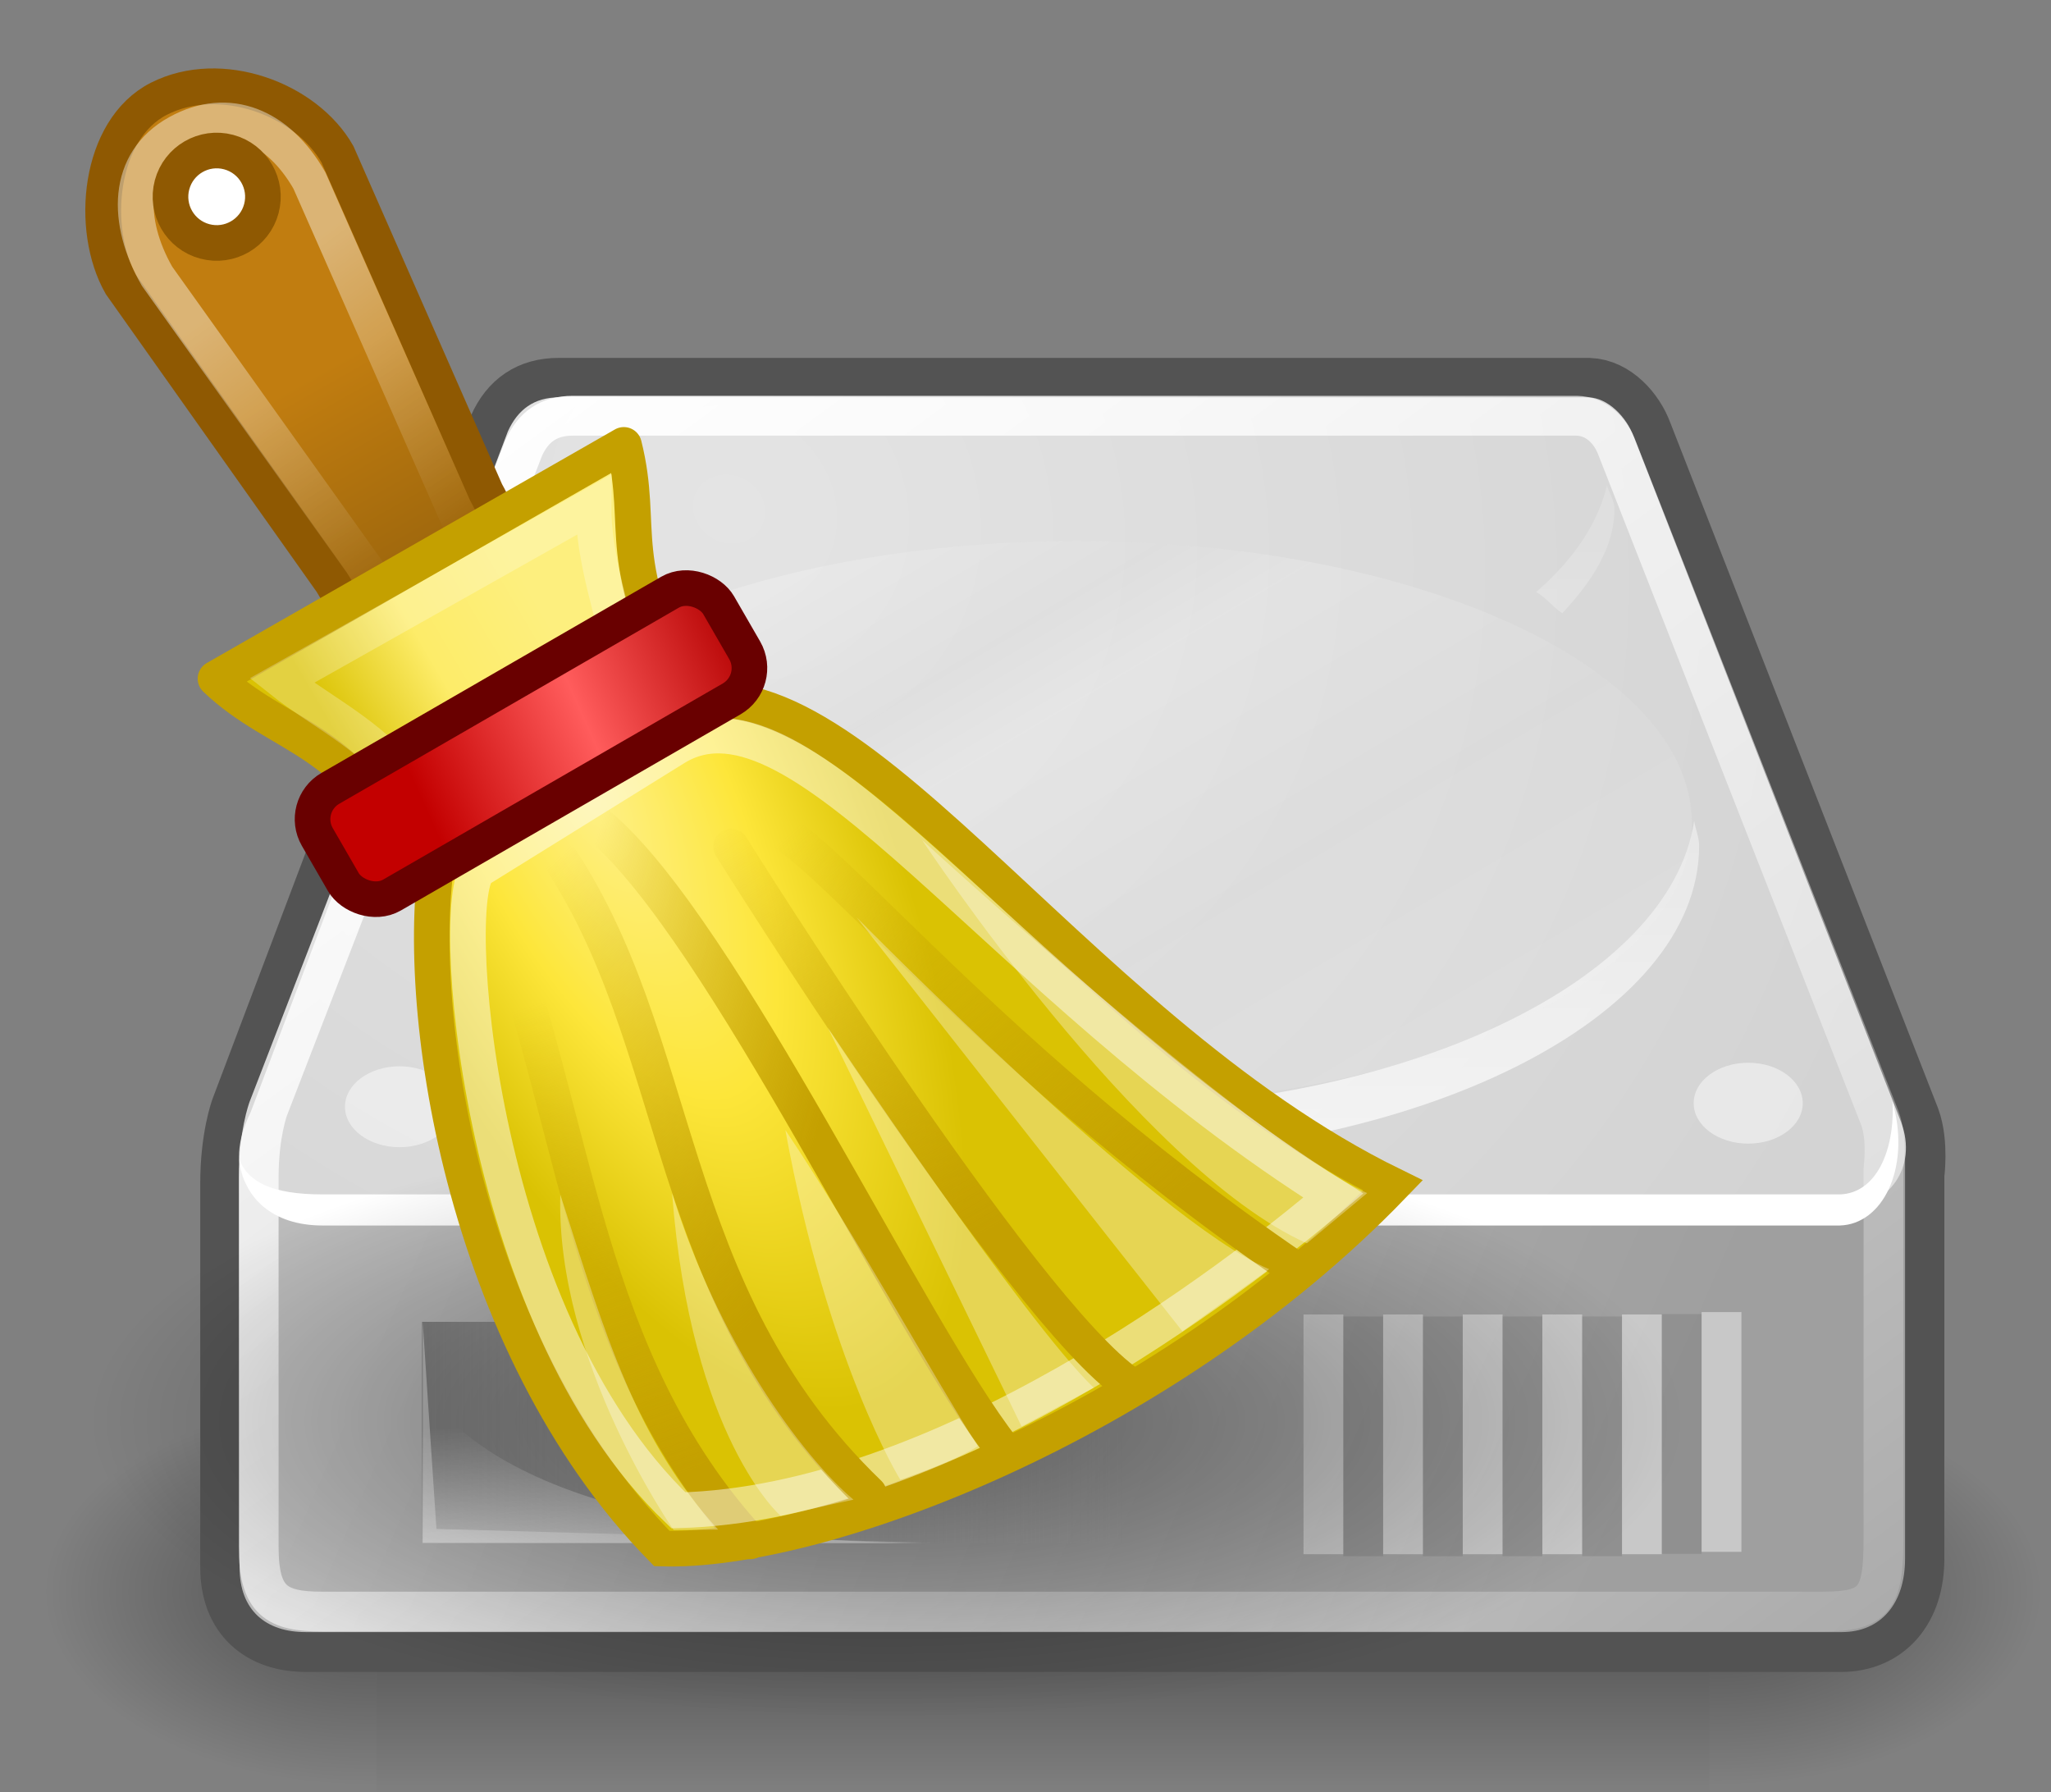 <?xml version="1.0" encoding="UTF-8" standalone="no"?>
<!-- Created with Inkscape (http://www.inkscape.org/) -->

<svg
   xmlns:dc="http://purl.org/dc/elements/1.1/"
   xmlns:cc="http://creativecommons.org/ns#"
   xmlns:rdf="http://www.w3.org/1999/02/22-rdf-syntax-ns#"
   xmlns:svg="http://www.w3.org/2000/svg"
   xmlns="http://www.w3.org/2000/svg"
   xmlns:xlink="http://www.w3.org/1999/xlink"
   xmlns:sodipodi="http://sodipodi.sourceforge.net/DTD/sodipodi-0.dtd"
   xmlns:inkscape="http://www.inkscape.org/namespaces/inkscape"
   width="299.801"
   height="261.963"
   id="svg2"
   version="1.1"
   inkscape:version="0.48.1 r9760"
   sodipodi:docname="Nouveau document 1">
  <rect width="100%" height="100%" fill="#808080" stroke="none"/>
  <defs
     id="defs4">
    <linearGradient
       gradientUnits="userSpaceOnUse"
       y2="11.781"
       x2="21.748"
       y1="31.965"
       x1="33.431"
       id="linearGradient2553"
       xlink:href="#linearGradient2555"
       inkscape:collect="always" />
    <linearGradient
       inkscape:collect="always"
       xlink:href="#linearGradient4274"
       id="linearGradient4272"
       x1="23.688"
       y1="11.319"
       x2="23.688"
       y2="26.357"
       gradientUnits="userSpaceOnUse" />
    <radialGradient
       inkscape:collect="always"
       xlink:href="#linearGradient4264"
       id="radialGradient4270"
       cx="23.202"
       cy="27.096"
       fx="23.202"
       fy="27.096"
       r="23.555"
       gradientTransform="matrix(1,0,0,0.651,0,9.456)"
       gradientUnits="userSpaceOnUse" />
    <linearGradient
       inkscape:collect="always"
       xlink:href="#linearGradient4254"
       id="linearGradient4260"
       x1="12.378"
       y1="4.433"
       x2="44.096"
       y2="47.621"
       gradientUnits="userSpaceOnUse" />
    <radialGradient
       inkscape:collect="always"
       xlink:href="#linearGradient4244"
       id="radialGradient4250"
       cx="15.571"
       cy="2.959"
       fx="15.571"
       fy="2.959"
       r="20.936"
       gradientTransform="matrix(1.286,0.782,-0.711,1.17,-2.354,-4.877)"
       gradientUnits="userSpaceOnUse" />
    <linearGradient
       inkscape:collect="always"
       xlink:href="#linearGradient4236"
       id="linearGradient4242"
       x1="12.277"
       y1="37.206"
       x2="12.222"
       y2="33.759"
       gradientUnits="userSpaceOnUse" />
    <linearGradient
       inkscape:collect="always"
       xlink:href="#linearGradient4228"
       id="linearGradient4234"
       x1="7.605"
       y1="28.481"
       x2="36.183"
       y2="40.944"
       gradientUnits="userSpaceOnUse" />
    <linearGradient
       inkscape:collect="always"
       xlink:href="#linearGradient4184"
       id="linearGradient4209"
       gradientUnits="userSpaceOnUse"
       x1="7.062"
       y1="35.281"
       x2="24.688"
       y2="35.281"
       gradientTransform="translate(0.795,-1.326)" />
    <linearGradient
       id="linearGradient4184">
      <stop
         style="stop-color:#838383;stop-opacity:1;"
         offset="0"
         id="stop4186" />
      <stop
         style="stop-color:#bbbbbb;stop-opacity:0;"
         offset="1"
         id="stop4188" />
    </linearGradient>
    <linearGradient
       id="linearGradient4228">
      <stop
         style="stop-color:#bbbbbb;stop-opacity:1;"
         offset="0"
         id="stop4230" />
      <stop
         style="stop-color:#9f9f9f;stop-opacity:1;"
         offset="1"
         id="stop4232" />
    </linearGradient>
    <linearGradient
       inkscape:collect="always"
       id="linearGradient4236">
      <stop
         style="stop-color:#eeeeee;stop-opacity:1;"
         offset="0"
         id="stop4238" />
      <stop
         style="stop-color:#eeeeee;stop-opacity:0;"
         offset="1"
         id="stop4240" />
    </linearGradient>
    <linearGradient
       id="linearGradient4244">
      <stop
         style="stop-color:#e4e4e4;stop-opacity:1;"
         offset="0"
         id="stop4246" />
      <stop
         style="stop-color:#d3d3d3;stop-opacity:1;"
         offset="1"
         id="stop4248" />
    </linearGradient>
    <linearGradient
       inkscape:collect="always"
       id="linearGradient4254">
      <stop
         style="stop-color:#ffffff;stop-opacity:1;"
         offset="0"
         id="stop4256" />
      <stop
         style="stop-color:#ffffff;stop-opacity:0;"
         offset="1"
         id="stop4258" />
    </linearGradient>
    <linearGradient
       inkscape:collect="always"
       id="linearGradient4264">
      <stop
         style="stop-color:#000000;stop-opacity:1;"
         offset="0"
         id="stop4266" />
      <stop
         style="stop-color:#000000;stop-opacity:0;"
         offset="1"
         id="stop4268" />
    </linearGradient>
    <linearGradient
       id="linearGradient4274">
      <stop
         id="stop4276"
         offset="0"
         style="stop-color:#ffffff;stop-opacity:0.255;" />
      <stop
         id="stop4278"
         offset="1"
         style="stop-color:#ffffff;stop-opacity:1;" />
    </linearGradient>
    <linearGradient
       id="linearGradient2555">
      <stop
         style="stop-color:#ffffff;stop-opacity:1;"
         offset="0"
         id="stop2557" />
      <stop
         id="stop2561"
         offset="0.5"
         style="stop-color:#e6e6e6;stop-opacity:1;" />
      <stop
         style="stop-color:#ffffff;stop-opacity:1;"
         offset="0.75"
         id="stop2563" />
      <stop
         id="stop2565"
         offset="0.842"
         style="stop-color:#e1e1e1;stop-opacity:1;" />
      <stop
         style="stop-color:#ffffff;stop-opacity:1;"
         offset="1"
         id="stop2559" />
    </linearGradient>
    <linearGradient
       y2="609.505"
       x2="302.857"
       y1="366.648"
       x1="302.857"
       gradientTransform="matrix(2.774,0,0,1.97,-1892.179,-872.885)"
       gradientUnits="userSpaceOnUse"
       id="linearGradient6715"
       xlink:href="#linearGradient5048"
       inkscape:collect="always" />
    <linearGradient
       id="linearGradient5048">
      <stop
         id="stop5050"
         offset="0"
         style="stop-color:black;stop-opacity:0;" />
      <stop
         style="stop-color:black;stop-opacity:1;"
         offset="0.5"
         id="stop5056" />
      <stop
         id="stop5052"
         offset="1"
         style="stop-color:black;stop-opacity:0;" />
    </linearGradient>
    <radialGradient
       r="117.143"
       fy="486.648"
       fx="605.714"
       cy="486.648"
       cx="605.714"
       gradientTransform="matrix(2.774,0,0,1.97,-1891.633,-872.885)"
       gradientUnits="userSpaceOnUse"
       id="radialGradient6717"
       xlink:href="#linearGradient5060"
       inkscape:collect="always" />
    <linearGradient
       id="linearGradient5060"
       inkscape:collect="always">
      <stop
         id="stop5062"
         offset="0"
         style="stop-color:black;stop-opacity:1;" />
      <stop
         id="stop5064"
         offset="1"
         style="stop-color:black;stop-opacity:0;" />
    </linearGradient>
    <radialGradient
       r="117.143"
       fy="486.648"
       fx="605.714"
       cy="486.648"
       cx="605.714"
       gradientTransform="matrix(-2.774,0,0,1.97,112.762,-872.885)"
       gradientUnits="userSpaceOnUse"
       id="radialGradient6719"
       xlink:href="#linearGradient5060"
       inkscape:collect="always" />
    <inkscape:perspective
       id="perspective79"
       inkscape:persp3d-origin="24 : 16 : 1"
       inkscape:vp_z="48 : 24 : 1"
       inkscape:vp_y="0 : 1000 : 0"
       inkscape:vp_x="0 : 24 : 1"
       sodipodi:type="inkscape:persp3d" />
    <linearGradient
       gradientUnits="userSpaceOnUse"
       y2="14.2"
       x2="14.767"
       y1="6.953"
       x1="9.562"
       id="linearGradient2249"
       xlink:href="#linearGradient2243"
       inkscape:collect="always" />
    <radialGradient
       gradientUnits="userSpaceOnUse"
       gradientTransform="matrix(0.449,-0.216,0.564,1.172,-1.432,2.546)"
       r="14.8"
       fy="19.541"
       fx="20.764"
       cy="19.541"
       cx="20.764"
       id="radialGradient9318"
       xlink:href="#linearGradient9320"
       inkscape:collect="always" />
    <linearGradient
       gradientTransform="matrix(1.015,0,0,1.006,-0.332,-0.14)"
       gradientUnits="userSpaceOnUse"
       y2="16.235"
       x2="17.774"
       y1="19.592"
       x1="11.997"
       id="linearGradient8582"
       xlink:href="#linearGradient8576"
       inkscape:collect="always" />
    <linearGradient
       gradientTransform="matrix(1.177,0,0,1.177,-0.82,-5.307)"
       gradientUnits="userSpaceOnUse"
       y2="27.235"
       x2="2.007"
       y1="28.123"
       x1="10.615"
       id="linearGradient15309"
       xlink:href="#linearGradient15303"
       inkscape:collect="always" />
    <linearGradient
       gradientTransform="matrix(0.966,0.262,-0.259,0.978,2.957,-5.94)"
       gradientUnits="userSpaceOnUse"
       y2="17.111"
       x2="16.871"
       y1="12.363"
       x1="12.233"
       id="linearGradient11653"
       xlink:href="#linearGradient11647"
       inkscape:collect="always" />
    <linearGradient
       y2="29"
       x2="14.045"
       y1="34.011"
       x1="16.929"
       gradientTransform="matrix(0.866,-0.5,0.861,1.492,-17.88,-13.911)"
       gradientUnits="userSpaceOnUse"
       id="linearGradient7996"
       xlink:href="#linearGradient5739"
       inkscape:collect="always" />
    <linearGradient
       y2="29"
       x2="14.045"
       y1="37.576"
       x1="14.045"
       gradientTransform="matrix(0.866,-0.5,0.801,1.388,-12.818,-11.145)"
       gradientUnits="userSpaceOnUse"
       id="linearGradient7994"
       xlink:href="#linearGradient5739"
       inkscape:collect="always" />
    <linearGradient
       y2="29"
       x2="14.045"
       y1="36.968"
       x1="15.097"
       gradientTransform="matrix(0.866,-0.5,0.843,1.461,-19.741,-11.134)"
       gradientUnits="userSpaceOnUse"
       id="linearGradient7992"
       xlink:href="#linearGradient5739"
       inkscape:collect="always" />
    <linearGradient
       y2="29.909"
       x2="18.486"
       y1="39.253"
       x1="19.616"
       gradientTransform="matrix(0.866,-0.5,0.798,1.382,-15.729,-9.277)"
       gradientUnits="userSpaceOnUse"
       id="linearGradient7990"
       xlink:href="#linearGradient5739"
       inkscape:collect="always" />
    <linearGradient
       y2="30.141"
       x2="10.147"
       y1="38.828"
       x1="9.105"
       gradientTransform="matrix(0.866,-0.5,0.797,1.381,-15.699,-9.225)"
       gradientUnits="userSpaceOnUse"
       id="linearGradient7988"
       xlink:href="#linearGradient5739"
       inkscape:collect="always" />
    <linearGradient
       id="linearGradient5739"
       inkscape:collect="always">
      <stop
         id="stop5741"
         offset="0"
         style="stop-color:#c4a000;stop-opacity:1;" />
      <stop
         id="stop5743"
         offset="1"
         style="stop-color:#c4a000;stop-opacity:0;" />
    </linearGradient>
    <linearGradient
       id="linearGradient11647">
      <stop
         id="stop11649"
         offset="0"
         style="stop-color:#c17d10;stop-opacity:1;" />
      <stop
         id="stop11651"
         offset="1"
         style="stop-color:#9b650c;stop-opacity:1;" />
    </linearGradient>
    <linearGradient
       id="linearGradient15303">
      <stop
         id="stop15305"
         offset="0"
         style="stop-color:#b30000;stop-opacity:1;" />
      <stop
         style="stop-color:#ff5c5c;stop-opacity:1;"
         offset="0.5"
         id="stop15311" />
      <stop
         id="stop15307"
         offset="1"
         style="stop-color:#c30000;stop-opacity:1;" />
    </linearGradient>
    <radialGradient
       gradientUnits="userSpaceOnUse"
       gradientTransform="matrix(1,0,0,0.651,0,10.758)"
       r="15.571"
       fy="30.857"
       fx="22.571"
       cy="30.857"
       cx="22.571"
       id="radialGradient3564"
       xlink:href="#linearGradient3558"
       inkscape:collect="always" />
    <linearGradient
       id="linearGradient3558">
      <stop
         id="stop3560"
         offset="0"
         style="stop-color:#000000;stop-opacity:1;" />
      <stop
         id="stop3562"
         offset="1"
         style="stop-color:#000000;stop-opacity:0;" />
    </linearGradient>
    <linearGradient
       id="linearGradient8576">
      <stop
         id="stop8578"
         offset="0"
         style="stop-color:#dac203;stop-opacity:1;" />
      <stop
         style="stop-color:#fdec69;stop-opacity:1;"
         offset="0.5"
         id="stop8584" />
      <stop
         id="stop8580"
         offset="1"
         style="stop-color:#fdef7e;stop-opacity:1;" />
    </linearGradient>
    <linearGradient
       id="linearGradient9320">
      <stop
         style="stop-color:#fef088;stop-opacity:1;"
         offset="0"
         id="stop9322" />
      <stop
         id="stop9324"
         offset="0.5"
         style="stop-color:#fde63a;stop-opacity:1;" />
      <stop
         style="stop-color:#dac203;stop-opacity:1;"
         offset="1"
         id="stop9326" />
    </linearGradient>
    <linearGradient
       id="linearGradient2243"
       inkscape:collect="always">
      <stop
         id="stop2245"
         offset="0"
         style="stop-color:#ffffff;stop-opacity:1;" />
      <stop
         id="stop2247"
         offset="1"
         style="stop-color:#ffffff;stop-opacity:0;" />
    </linearGradient>
    <inkscape:perspective
       id="perspective62"
       inkscape:persp3d-origin="24 : 16 : 1"
       inkscape:vp_z="48 : 24 : 1"
       inkscape:vp_y="0 : 1000 : 0"
       inkscape:vp_x="0 : 24 : 1"
       sodipodi:type="inkscape:persp3d" />
  </defs>
  <sodipodi:namedview
     id="base"
     pagecolor="#ffffff"
     bordercolor="#666666"
     borderopacity="1.0"
     inkscape:pageopacity="0.0"
     inkscape:pageshadow="2"
     inkscape:zoom="0.35"
     inkscape:cx="315.61492"
     inkscape:cy="143.06946"
     inkscape:document-units="px"
     inkscape:current-layer="layer1"
     showgrid="false"
     fit-margin-top="10"
     fit-margin-left="10"
     fit-margin-right="0"
     fit-margin-bottom="0"
     inkscape:window-width="549"
     inkscape:window-height="416"
     inkscape:window-x="167"
     inkscape:window-y="30"
     inkscape:window-maximized="0" />
  <g
     inkscape:label="Calque 1"
     inkscape:groupmode="layer"
     id="layer1"
     transform="translate(-59.385,-184.897)">
    <g
       id="layer2"
       inkscape:label="pix"
       transform="matrix(5.819,0,0,5.819,75.353,196.688)">
      <g
         id="g6707"
         transform="matrix(0.025,0,0,0.021,45.691,36.154)">
        <rect
           y="-150.697"
           x="-1559.252"
           height="478.357"
           width="1339.633"
           id="rect6709"
           style="opacity:0.402;color:#000000;fill:url(#linearGradient6715);fill-opacity:1;fill-rule:nonzero;stroke:none;stroke-width:1;marker:none;visibility:visible;display:inline;overflow:visible" />
        <path
           sodipodi:nodetypes="cccc"
           id="path6711"
           d="m -219.619,-150.68 c 0,0 0,478.331 0,478.331 142.874,0.9 345.4,-107.17 345.4,-239.196 0,-132.027 -159.437,-239.135 -345.4,-239.135 z"
           style="opacity:0.402;color:#000000;fill:url(#radialGradient6717);fill-opacity:1;fill-rule:nonzero;stroke:none;stroke-width:1;marker:none;visibility:visible;display:inline;overflow:visible"
           inkscape:connector-curvature="0" />
        <path
           style="opacity:0.402;color:#000000;fill:url(#radialGradient6719);fill-opacity:1;fill-rule:nonzero;stroke:none;stroke-width:1;marker:none;visibility:visible;display:inline;overflow:visible"
           d="m -1559.252,-150.68 c 0,0 0,478.331 0,478.331 -142.874,0.9 -345.4,-107.17 -345.4,-239.196 0,-132.027 159.437,-239.135 345.4,-239.135 z"
           id="path6713"
           sodipodi:nodetypes="cccc"
           inkscape:connector-curvature="0" />
      </g>
      <path
         style="fill:none;stroke:#535353;stroke-width:2;stroke-linecap:round;stroke-linejoin:round;stroke-miterlimit:4;stroke-opacity:1;stroke-dasharray:none"
         d="m 11.286,7.963 c -0.625,0 -1.031,0.29 -1.281,0.844 -10e-7,0 -6.469,17.104 -6.469,17.104 0,0 -0.25,0.672 -0.25,1.781 0,0 0,9.65 0,9.65 0,1.083 0.658,1.625 1.656,1.625 l 38.562,0 c 0.985,0 1.594,-0.718 1.594,-1.844 l 0,-9.65 c 0,0 0.106,-0.77 -0.094,-1.312 L 38.286,8.963 C 38.101,8.451 37.649,7.975 37.161,7.963 l -25.875,0 z"
         id="path4196"
         sodipodi:nodetypes="cccsccccccccc"
         inkscape:connector-curvature="0" />
      <path
         style="fill:url(#linearGradient4234);fill-opacity:1;fill-rule:evenodd;stroke:none"
         d="m 3.274,26.997 0.765,-0.692 37.61,0.062 3.462,0.317 0,10.439 c 0,1.126 -0.607,1.843 -1.592,1.843 l -38.583,0 c -0.998,0 -1.662,-0.542 -1.662,-1.625 l 0,-10.345 z"
         id="path4170"
         sodipodi:nodetypes="ccccccccc"
         inkscape:connector-curvature="0" />
      <path
         style="fill:url(#radialGradient4250);fill-opacity:1;fill-rule:evenodd;stroke:none"
         d="m 3.549,25.914 c -0.714,1.464 -6.156e-4,2.393 1.036,2.393 0,0 39,0 39,0 1.119,-0.024 1.845,-1.012 1.429,-2.143 L 38.299,8.954 C 38.115,8.442 37.644,7.966 37.156,7.954 l -25.857,0 c -0.625,0 -1.036,0.304 -1.286,0.857 0,0 -6.464,17.104 -6.464,17.104 z"
         id="path3093"
         sodipodi:nodetypes="csccccccs"
         inkscape:connector-curvature="0" />
      <rect
         style="color:#000000;fill:url(#linearGradient4209);fill-opacity:1;fill-rule:evenodd;stroke:none;stroke-width:2.409;marker:none;visibility:visible;display:inline;overflow:visible"
         id="rect4174"
         width="17.625"
         height="5.562"
         x="7.858"
         y="31.174" />
      <path
         style="opacity:0.811;fill:url(#linearGradient4242);fill-opacity:1;fill-rule:evenodd;stroke:none"
         d="m 7.858,36.737 c 0,0 0,-4.011 0,-4.011 1.836,3.179 8.296,4.011 12.937,4.011 0,0 -12.937,0 -12.937,0 z"
         id="path4194"
         sodipodi:nodetypes="cscc"
         inkscape:connector-curvature="0" />
      <path
         style="fill:#ffffff;fill-opacity:1;fill-rule:evenodd;stroke:none"
         d="m 44.796,25.629 c 0.064,1.25 -0.414,2.316 -1.322,2.344 0,0 -38.119,-1e-6 -38.119,0 -1.289,0 -1.868,-0.325 -2.084,-0.868 0.092,0.944 0.826,1.649 2.084,1.649 -1e-7,-1e-6 38.119,0 38.119,0 1.076,-0.033 1.753,-1.424 1.352,-2.995 l -0.03,-0.13 z"
         id="path4201"
         sodipodi:nodetypes="cccccccc"
         inkscape:connector-curvature="0" />
      <path
         style="opacity:0.691;color:#000000;fill:url(#linearGradient4272);fill-opacity:1;fill-rule:evenodd;stroke:none;stroke-width:2;marker:none;visibility:visible;display:inline;overflow:visible"
         d="m 10.969,10.156 c -0.046,0.2 -0.188,0.387 -0.188,0.594 0,0.949 0.591,1.789 1.344,2.594 0.24,-0.154 0.365,-0.354 0.625,-0.5 -0.94,-0.816 -1.553,-1.717 -1.781,-2.688 z m 26.656,0 c -0.229,0.97 -0.842,1.872 -1.781,2.688 0.274,0.154 0.404,0.368 0.656,0.531 0.757,-0.807 1.312,-1.673 1.312,-2.625 0,-0.207 -0.142,-0.393 -0.188,-0.594 z m 2.188,8.438 c -0.614,4.04 -7.299,7.25 -15.531,7.25 -8.212,1e-6 -14.86,-3.193 -15.5,-7.219 -0.032,0.197 -0.125,0.392 -0.125,0.594 3e-7,4.318 6.989,7.844 15.625,7.844 8.636,0 15.656,-3.526 15.656,-7.844 0,-0.213 -0.089,-0.417 -0.125,-0.625 z"
         id="path4211"
         inkscape:connector-curvature="0" />
      <path
         sodipodi:type="arc"
         style="color:#000000;fill:#ffffff;fill-opacity:0.458;fill-rule:evenodd;stroke:none;stroke-width:2;marker:none;visibility:visible;display:inline;overflow:visible"
         id="path4224"
         sodipodi:cx="7.2036505"
         sodipodi:cy="25.593554"
         sodipodi:rx="1.3700194"
         sodipodi:ry="1.016466"
         d="m 8.574,25.594 c 0,0.561 -0.613,1.016 -1.37,1.016 -0.757,0 -1.37,-0.455 -1.37,-1.016 0,-0.561 0.613,-1.016 1.37,-1.016 0.757,0 1.37,0.455 1.37,1.016 z"
         transform="translate(0.088,0.177)" />
      <path
         transform="translate(33.967,0.088)"
         d="m 8.574,25.594 c 0,0.561 -0.613,1.016 -1.37,1.016 -0.757,0 -1.37,-0.455 -1.37,-1.016 0,-0.561 0.613,-1.016 1.37,-1.016 0.757,0 1.37,0.455 1.37,1.016 z"
         sodipodi:ry="1.016466"
         sodipodi:rx="1.3700194"
         sodipodi:cy="25.593554"
         sodipodi:cx="7.2036505"
         id="path4226"
         style="color:#000000;fill:#ffffff;fill-opacity:0.458;fill-rule:evenodd;stroke:none;stroke-width:2;marker:none;visibility:visible;display:inline;overflow:visible"
         sodipodi:type="arc" />
      <path
         sodipodi:nodetypes="cccsccccccccc"
         id="path4252"
         d="m 11.643,8.416 c -0.602,0 -0.993,0.279 -1.233,0.812 -10e-7,0 -6.415,16.591 -6.415,16.591 0,0 -0.241,0.647 -0.241,1.715 0,0 0,9.29 0,9.29 0,1.355 0.444,1.627 1.594,1.627 l 37.687,0 c 1.323,0 1.534,-0.316 1.534,-1.837 l 0,-9.29 c 0,0 0.102,-0.742 -0.09,-1.264 L 37.886,9.253 C 37.708,8.761 37.335,8.427 36.865,8.416 l -25.223,0 z"
         style="fill:none;stroke:url(#linearGradient4260);stroke-width:1;stroke-linecap:round;stroke-linejoin:round;stroke-miterlimit:4;stroke-opacity:1;stroke-dasharray:none"
         inkscape:connector-curvature="0" />
      <path
         id="path4282"
         d="m 40.5,31.429 0,5.021"
         style="fill:none;stroke:#ffffff;stroke-width:1px;stroke-linecap:square;stroke-linejoin:miter;stroke-opacity:0.424"
         inkscape:connector-curvature="0" />
      <path
         style="fill:none;stroke:#ffffff;stroke-width:1px;stroke-linecap:square;stroke-linejoin:miter;stroke-opacity:0.424"
         d="m 38.5,31.489 0,5.021"
         id="path4284"
         inkscape:connector-curvature="0" />
      <path
         id="path4286"
         d="m 36.5,31.489 0,5.021"
         style="fill:none;stroke:#ffffff;stroke-width:1px;stroke-linecap:square;stroke-linejoin:miter;stroke-opacity:0.424"
         inkscape:connector-curvature="0" />
      <path
         style="fill:none;stroke:#ffffff;stroke-width:1px;stroke-linecap:square;stroke-linejoin:miter;stroke-opacity:0.424"
         d="m 34.5,31.489 0,5.021"
         id="path4288"
         inkscape:connector-curvature="0" />
      <path
         id="path4290"
         d="m 32.5,31.489 0,5.021"
         style="fill:none;stroke:#ffffff;stroke-width:1px;stroke-linecap:square;stroke-linejoin:miter;stroke-opacity:0.424"
         inkscape:connector-curvature="0" />
      <path
         style="fill:none;stroke:#ffffff;stroke-width:1px;stroke-linecap:square;stroke-linejoin:miter;stroke-opacity:0.424"
         d="m 30.5,31.489 0,5.021"
         id="path4292"
         inkscape:connector-curvature="0" />
      <path
         style="opacity:0.097;fill:none;stroke:#000000;stroke-width:1px;stroke-linecap:square;stroke-linejoin:miter;stroke-opacity:1"
         d="M 39.5,31.479 39.5,36.5"
         id="path4294"
         inkscape:connector-curvature="0" />
      <path
         id="path4296"
         d="m 37.5,31.539 0,5.021"
         style="opacity:0.097;fill:none;stroke:#000000;stroke-width:1px;stroke-linecap:square;stroke-linejoin:miter;stroke-opacity:1"
         inkscape:connector-curvature="0" />
      <path
         style="opacity:0.097;fill:none;stroke:#000000;stroke-width:1px;stroke-linecap:square;stroke-linejoin:miter;stroke-opacity:1"
         d="m 35.5,31.539 0,5.021"
         id="path4298"
         inkscape:connector-curvature="0" />
      <path
         id="path4300"
         d="m 33.5,31.539 0,5.021"
         style="opacity:0.097;fill:none;stroke:#000000;stroke-width:1px;stroke-linecap:square;stroke-linejoin:miter;stroke-opacity:1"
         inkscape:connector-curvature="0" />
      <path
         style="opacity:0.097;fill:none;stroke:#000000;stroke-width:1px;stroke-linecap:square;stroke-linejoin:miter;stroke-opacity:1"
         d="m 31.5,31.539 0,5.021"
         id="path4302"
         inkscape:connector-curvature="0" />
      <path
         style="opacity:0.44;fill:#ffffff;fill-opacity:1;fill-rule:evenodd;stroke:none"
         d="m 7.875,31.188 0,5.531 12.562,0 L 8.219,36.375 7.875,31.188 z"
         id="path4572"
         inkscape:connector-curvature="0" />
      <path
         transform="matrix(1.038,0,0,1.061,-1.633,-2.095)"
         d="m 39.875,19.562 c 0,3.693 -6.66,6.688 -14.875,6.688 -8.215,0 -14.875,-2.994 -14.875,-6.688 0,-3.693 6.66,-6.688 14.875,-6.688 8.215,0 14.875,2.994 14.875,6.688 z"
         sodipodi:ry="6.6875"
         sodipodi:rx="14.875"
         sodipodi:cy="19.5625"
         sodipodi:cx="25"
         id="path2545"
         style="opacity:0.206;color:#000000;fill:url(#linearGradient2553);fill-opacity:1;fill-rule:evenodd;stroke:none;stroke-width:0.934;marker:none;visibility:visible;display:inline;overflow:visible"
         sodipodi:type="arc" />
    </g>
    <g
       inkscape:label="Layer 1"
       id="layer1-3"
       transform="matrix(5.205,0,0,5.205,46.621,190.072)">
      <path
         transform="matrix(1.436,0,0,0.826,-5.05,13.432)"
         d="m 38.143,30.857 c 0,5.602 -6.972,10.143 -15.571,10.143 C 13.972,41 7,36.459 7,30.857 7,25.255 13.972,20.714 22.571,20.714 c 8.6,0 15.571,4.541 15.571,10.143 z"
         sodipodi:ry="10.142858"
         sodipodi:rx="15.571428"
         sodipodi:cy="30.857143"
         sodipodi:cx="22.571428"
         id="path3556"
         style="opacity:0.474;color:#000000;fill:url(#radialGradient3564);fill-opacity:1;fill-rule:nonzero;stroke:none;stroke-width:1;marker:none;visibility:visible;display:inline;overflow:visible"
         sodipodi:type="arc" />
      <path
         sodipodi:nodetypes="cccsccz"
         id="path7966"
         d="m 6.916,1.778 c 1.73,-0.878 4.126,0.004 5.012,1.557 l 4.17,9.485 c 0.886,1.554 0.633,3.369 -0.566,4.071 -1.199,0.701 -2.878,0.015 -3.764,-1.539 L 5.85,6.996 C 4.964,5.442 5.221,2.639 6.916,1.778 z"
         style="fill:url(#linearGradient11653);fill-opacity:1;fill-rule:evenodd;stroke:#8f5902;stroke-width:1.006;stroke-linecap:round;stroke-linejoin:miter;stroke-miterlimit:4;stroke-opacity:1;stroke-dashoffset:0"
         inkscape:connector-curvature="0" />
      <path
         sodipodi:nodetypes="cccccz"
         id="path14575"
         d="M 7.446,2.736 C 8.868,1.95 10.267,2.543 11.142,4.075 L 15.59,14.162 13.158,15.582 6.862,6.762 C 5.987,5.229 5.985,3.543 7.446,2.736 z"
         style="opacity:0.423;fill:none;stroke:url(#linearGradient2249);stroke-width:1.006;stroke-linecap:round;stroke-linejoin:miter;stroke-miterlimit:4;stroke-opacity:1;stroke-dashoffset:0"
         inkscape:connector-curvature="0" />
      <path
         sodipodi:nodetypes="ccccc"
         id="path7968"
         d="m 14.781,22.794 c -0.795,4.287 0.634,13.953 6.259,19.694 4.347,0.141 13.99,-3.418 20.531,-10.197 C 32.335,27.774 26.035,16.568 21.136,19.008 l -6.355,3.786 z"
         style="fill:url(#radialGradient9318);fill-opacity:1;fill-rule:evenodd;stroke:#c4a000;stroke-width:1;stroke-linecap:butt;stroke-linejoin:miter;stroke-miterlimit:4;stroke-opacity:1;stroke-dasharray:none"
         inkscape:connector-curvature="0" />
      <path
         sodipodi:nodetypes="cc"
         id="path7972"
         d="m 16.338,24.367 c 2.349,6.27 2.489,12.788 7.184,17.92"
         style="fill:none;stroke:url(#linearGradient7988);stroke-width:1;stroke-linecap:round;stroke-linejoin:miter;stroke-miterlimit:4;stroke-opacity:1;stroke-dasharray:none"
         inkscape:connector-curvature="0" />
      <path
         sodipodi:nodetypes="ccccc"
         id="path7970"
         d="M 15.919,23.414 C 15.007,23.922 15.758,35.934 21.503,41.414 28.889,41.228 37.027,35.018 39.896,32.577 30.397,26.593 24.971,17.815 21.415,20.003 l -5.496,3.411 z"
         style="opacity:0.462;fill:none;stroke:#ffffff;stroke-width:1;stroke-linecap:butt;stroke-linejoin:miter;stroke-miterlimit:4;stroke-opacity:1;stroke-dasharray:none"
         inkscape:connector-curvature="0" />
      <path
         sodipodi:nodetypes="cc"
         id="path7974"
         d="m 23.848,22.273 c 0.866,-0.749 5.75,6.088 14.999,12.382"
         style="fill:none;stroke:url(#linearGradient7990);stroke-width:1;stroke-linecap:round;stroke-linejoin:miter;stroke-miterlimit:4;stroke-opacity:1;stroke-dasharray:none"
         inkscape:connector-curvature="0" />
      <path
         sodipodi:nodetypes="cc"
         id="path7976"
         d="m 18.013,22.864 c 3.712,5.347 2.963,12.424 8.841,18.081"
         style="fill:none;stroke:url(#linearGradient7992);stroke-width:1;stroke-linecap:round;stroke-linejoin:miter;stroke-miterlimit:4;stroke-opacity:1;stroke-dasharray:none"
         inkscape:connector-curvature="0" />
      <path
         sodipodi:nodetypes="cc"
         id="path7978"
         d="m 22.984,22.776 c 0,0 8.177,13.072 11.182,15.105"
         style="fill:none;stroke:url(#linearGradient7994);stroke-width:1;stroke-linecap:round;stroke-linejoin:miter;stroke-miterlimit:4;stroke-opacity:1;stroke-dasharray:none"
         inkscape:connector-curvature="0" />
      <path
         sodipodi:nodetypes="cc"
         id="path7980"
         d="m 19.3,22.201 c 3.447,2.917 8.703,14.163 11.31,17.478"
         style="fill:none;stroke:url(#linearGradient7996);stroke-width:1;stroke-linecap:round;stroke-linejoin:miter;stroke-miterlimit:4;stroke-opacity:1;stroke-dasharray:none"
         inkscape:connector-curvature="0" />
      <path
         sodipodi:nodetypes="ccccc"
         id="path7982"
         d="M 8.509,18.062 19.971,11.503 c 0.599,2.383 -0.342,3.241 1.796,7.148 l -7.91,4.527 c -1.453,-3.477 -3.565,-3.41 -5.347,-5.115 z"
         style="fill:url(#linearGradient8582);fill-opacity:1;fill-rule:evenodd;stroke:#c4a000;stroke-width:1.01;stroke-linecap:round;stroke-linejoin:round;stroke-miterlimit:4;stroke-opacity:1;stroke-dasharray:none;stroke-dashoffset:0"
         inkscape:connector-curvature="0" />
      <path
         sodipodi:nodetypes="ccccc"
         id="path11655"
         d="M 14.043,21.246 C 13.229,19.824 11.481,19.009 10.364,18.118 l 8.757,-4.934 c -0.02,1.481 0.567,3.088 0.876,4.519 l -5.954,3.542 z"
         style="opacity:0.247;fill:none;stroke:#ffffff;stroke-width:1;stroke-linecap:butt;stroke-linejoin:miter;stroke-miterlimit:4;stroke-opacity:1;stroke-dasharray:none"
         inkscape:connector-curvature="0" />
      <rect
         transform="matrix(0.866,-0.5,0.5,0.866,0,0)"
         ry="1"
         rx="1"
         y="24.175"
         x="-1.413"
         height="3.46"
         width="13.015"
         id="rect7984"
         style="fill:url(#linearGradient15309);fill-opacity:1;fill-rule:evenodd;stroke:#690000;stroke-width:1;stroke-linecap:round;stroke-linejoin:miter;stroke-miterlimit:4;stroke-opacity:1;stroke-dasharray:none;stroke-dashoffset:0" />
      <path
         transform="matrix(0.584,0.156,-0.156,0.584,20.458,5.159)"
         d="m -17.173,4.084 c 0,1.186 -0.961,2.147 -2.147,2.147 -1.186,0 -2.147,-0.961 -2.147,-2.147 0,-1.186 0.961,-2.147 2.147,-2.147 1.186,0 2.147,0.961 2.147,2.147 z"
         sodipodi:ry="2.1465743"
         sodipodi:rx="2.1465743"
         sodipodi:cy="4.0836182"
         sodipodi:cx="-19.319168"
         id="path10193"
         style="fill:#ffffff;fill-opacity:1;fill-rule:evenodd;stroke:#8f5902;stroke-width:1.655;stroke-linecap:round;stroke-linejoin:round;stroke-miterlimit:4;stroke-opacity:1;stroke-dasharray:none;stroke-dashoffset:0"
         sodipodi:type="arc" />
      <path
         sodipodi:nodetypes="cccc"
         id="path3558"
         d="m 27.735,40.555 c 0,0 1.507,-0.501 2.176,-0.942 -1.237,-1.945 -3.403,-5.896 -5.403,-8.876 1.193,6.541 3.227,9.818 3.227,9.818 z"
         style="opacity:0.317;fill:#ffffff;fill-opacity:1;fill-rule:evenodd;stroke:none"
         inkscape:connector-curvature="0" />
      <path
         sodipodi:nodetypes="cccc"
         id="path3560"
         d="M 31.142,39.058 33.168,37.973 C 31.223,36.117 25.699,27.857 25.699,27.857 l 5.442,11.201 z"
         style="opacity:0.317;fill:#ffffff;fill-opacity:1;fill-rule:evenodd;stroke:none"
         inkscape:connector-curvature="0" />
      <path
         sodipodi:nodetypes="cccc"
         id="path3562"
         d="m 35.659,36.388 2.436,-1.744 c -3.182,-1.326 -11.587,-9.88 -11.587,-9.88 2.383,3.012 6.767,8.612 9.15,11.624 z"
         style="opacity:0.317;fill:#ffffff;fill-opacity:1;fill-rule:evenodd;stroke:none"
         inkscape:connector-curvature="0" />
      <path
         sodipodi:nodetypes="cccc"
         id="path3565"
         d="M 39.154,33.917 40.846,32.508 c -3.315,-1.503 -12.496,-9.912 -12.496,-9.912 0,0 6.075,9.2 10.803,11.322 z"
         style="opacity:0.317;fill:#ffffff;fill-opacity:1;fill-rule:evenodd;stroke:none"
         inkscape:connector-curvature="0" />
      <path
         style="opacity:0.317;fill:#ffffff;fill-opacity:1;fill-rule:evenodd;stroke:none"
         d="m 24.376,41.572 c 0,0 1.197,-0.28 2.044,-0.456 -1.458,-1.237 -3.801,-4.437 -5.094,-8.611 0.53,6.894 3.05,9.066 3.05,9.066 z"
         id="path2265"
         sodipodi:nodetypes="cccc"
         inkscape:connector-curvature="0" />
      <path
         sodipodi:nodetypes="cccc"
         id="path2267"
         d="m 21.371,41.969 c 0,0 1.248,-0.014 1.248,-0.014 -2.298,-2.519 -3.138,-5.365 -4.431,-9.406 -0.133,4.685 3.183,9.42 3.183,9.42 z"
         style="opacity:0.317;fill:#ffffff;fill-opacity:1;fill-rule:evenodd;stroke:none"
         inkscape:connector-curvature="0" />
    </g>
  </g>
</svg>
